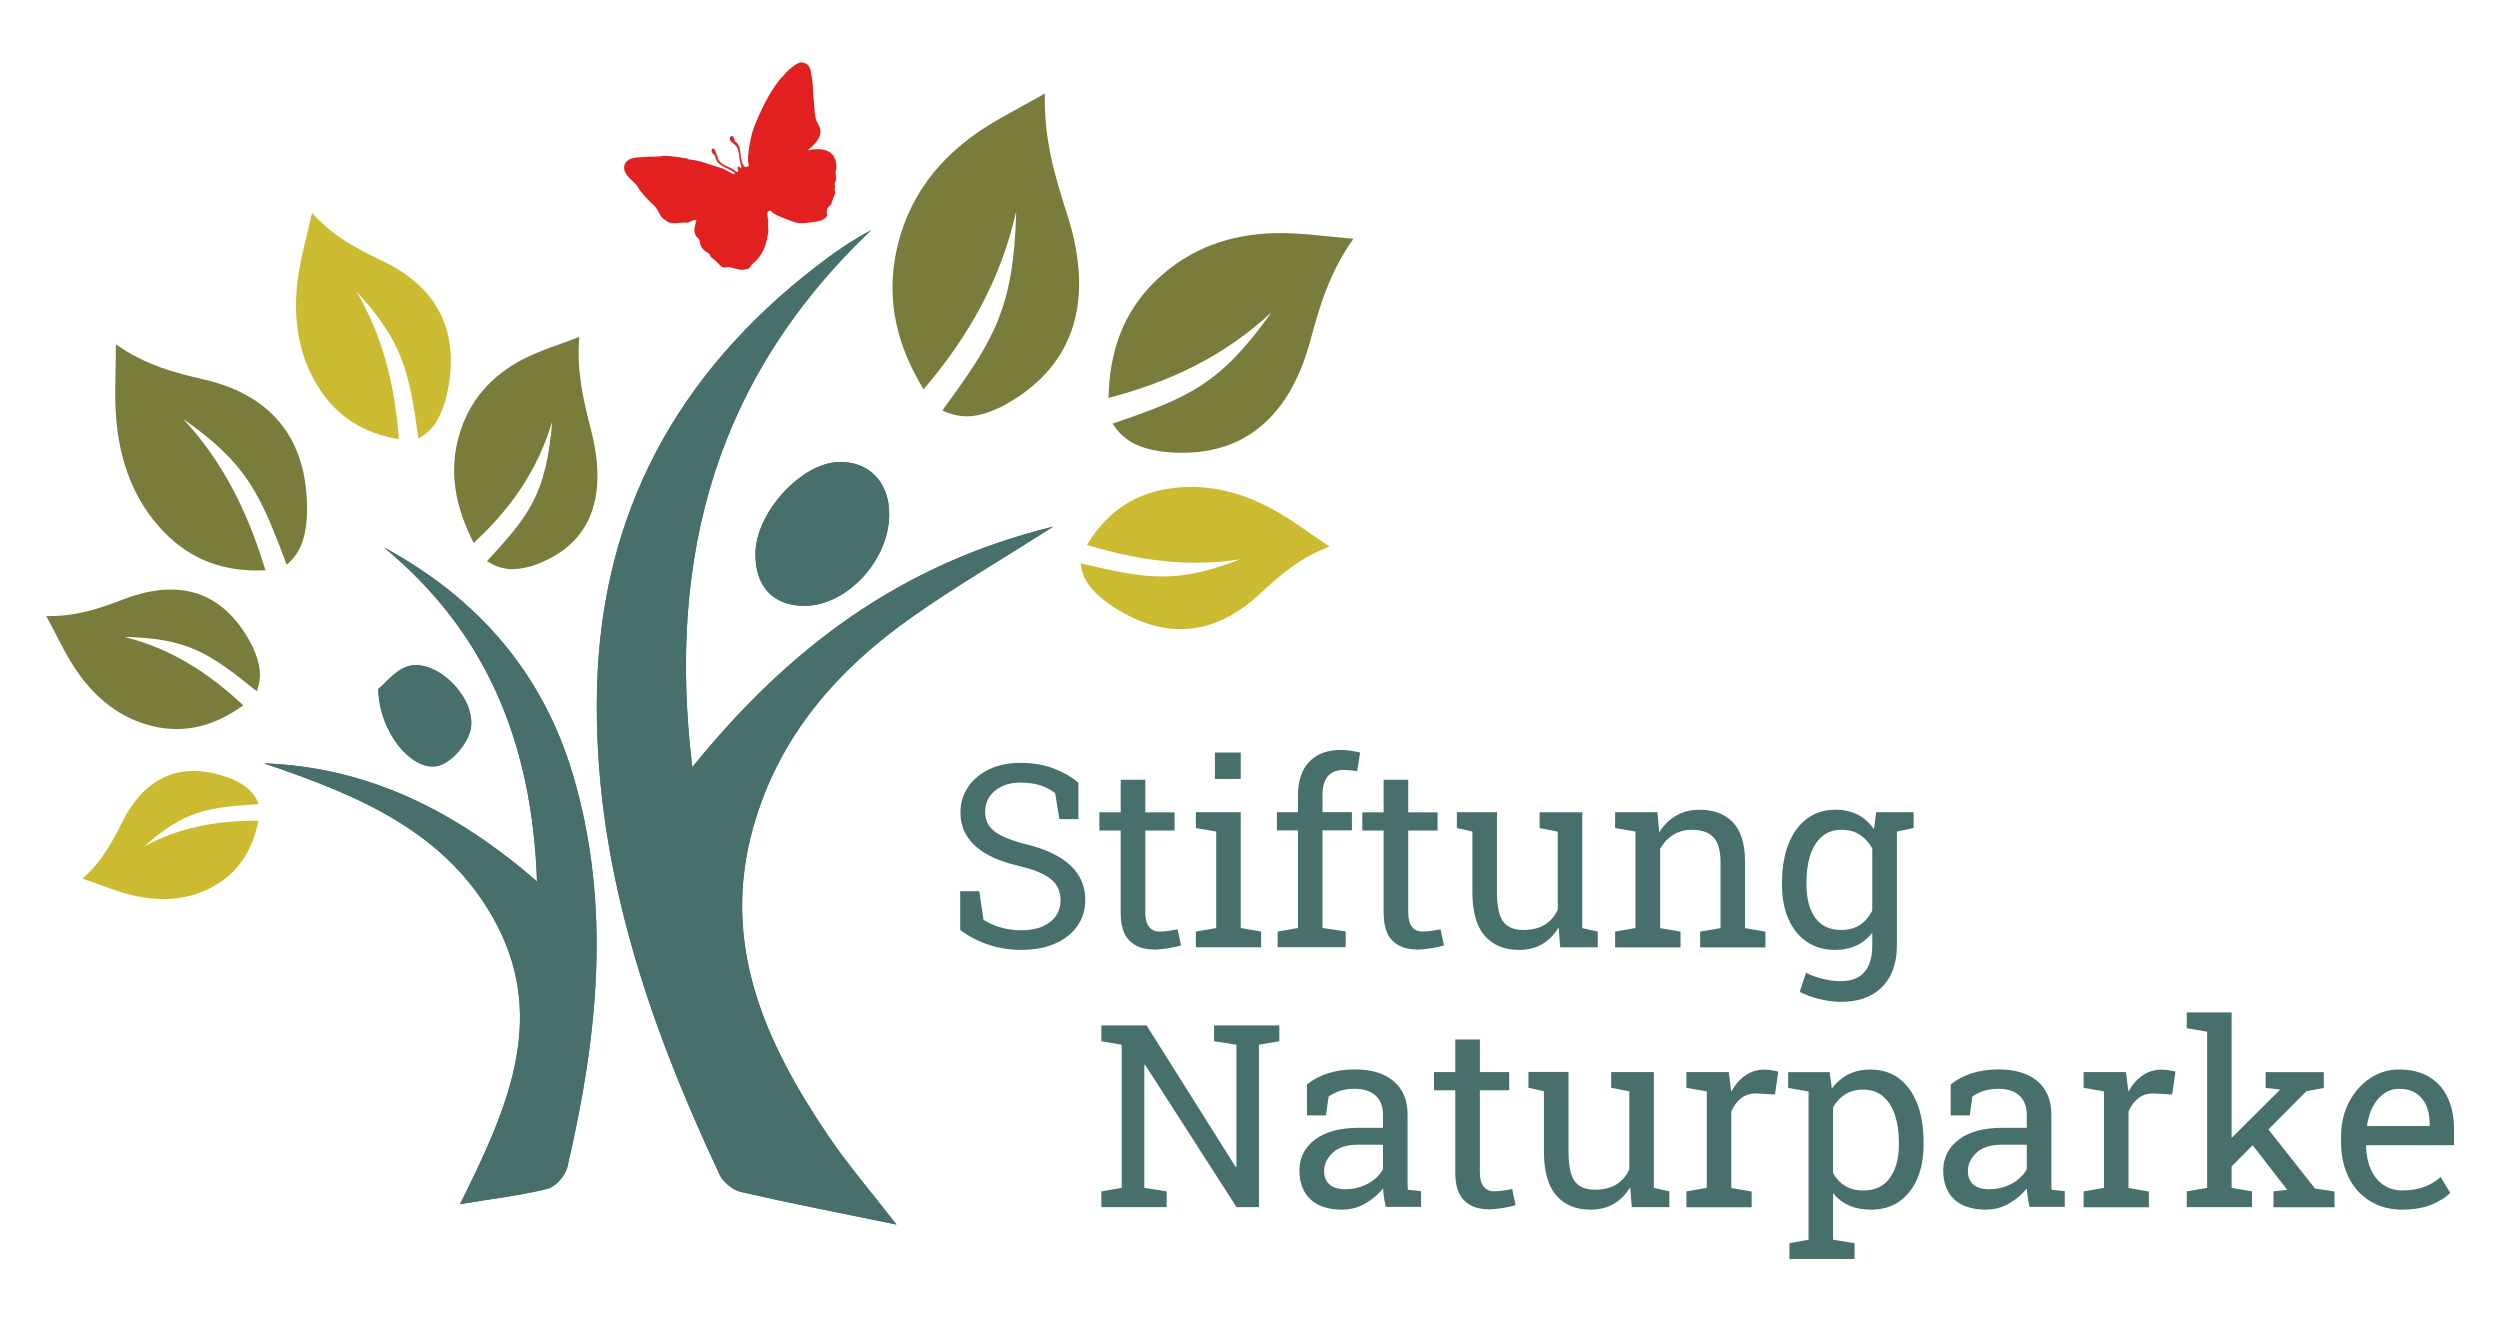 <?xml version="1.0" encoding="UTF-8"?>
<svg id="Ebene_1" xmlns="http://www.w3.org/2000/svg" version="1.1" viewBox="0 0 313 165">
  <!-- Generator: Adobe Illustrator 29.4.0, SVG Export Plug-In . SVG Version: 2.1.0 Build 152)  -->
  <defs>
    <style>
      .st0, .st1 {
        fill: #47706c;
      }

      .st2 {
        fill: #e22020;
      }

      .st2, .st1 {
        fill-rule: evenodd;
      }

      .st3 {
        fill: #797c3b;
      }

      .st4 {
        fill: #ccbb30;
      }
    </style>
  </defs>
  <g id="cqOhSc">
    <g>
      <path class="st0" d="M112.23,153.31c-3.12-4.04-6.04-7.42-8.53-11.09-7.91-11.7-13.53-24.04-9.39-38.68,3.21-11.37,10.53-19.73,19.96-26.35,5.37-3.77,11.05-7.09,17.6-11.26-19.11,4.69-33.05,15.14-45.2,30.12-3.23-26.76,3.22-49.02,22.38-67.22-2.52,1.32-4.74,2.89-6.89,4.55-17.33,13.4-26.92,30.81-27.42,52.94-.49,21.66,6.32,41.48,15.34,60.73.45.96,1.66,1.96,2.7,2.19,6.19,1.42,12.43,2.63,19.44,4.07h.01ZM33.04,95.57c11.71,3.96,23.12,8.59,29.19,20.25,6.32,12.14,1.07,23.46-4.63,34.94,4.31-.72,7.71-1.1,10.99-1.94,1-.26,2.2-1.65,2.45-2.72,3.81-16.3,5.55-32.7.7-49.09-3.79-12.79-11.94-22.13-23.67-28.48,12.86,10.63,18.56,24.48,19.17,41.82-10.26-8.87-21.19-14.31-34.19-14.78h-.01ZM111.33,64.36c0-3.99-2.5-6.59-6.26-6.52-4.71.08-10.42,6.3-10.49,11.41-.06,4.15,2.18,6.58,6.08,6.6,5.35.03,10.67-5.69,10.67-11.49ZM47.36,86.27c.13,5.59,4.4,10.5,7.61,9.58,1.7-.49,3.71-2.9,3.99-4.7.6-3.75-4.06-8.47-7.55-7.82-1.76.33-3.21,2.29-4.04,2.93h0Z"/>
      <path class="st1" d="M112.23,153.31c-7.01-1.44-13.25-2.65-19.44-4.07-1.03-.24-2.25-1.23-2.7-2.19-9.02-19.25-15.83-39.07-15.34-60.73.5-22.13,10.09-39.54,27.42-52.94,2.15-1.66,4.36-3.23,6.89-4.55-19.16,18.2-25.61,40.46-22.38,67.22,12.15-14.98,26.08-25.43,45.2-30.12-6.55,4.16-12.23,7.49-17.6,11.26-9.43,6.62-16.75,14.97-19.96,26.35-4.14,14.64,1.47,26.98,9.39,38.68,2.49,3.67,5.4,7.06,8.53,11.09h-.01Z"/>
      <path class="st1" d="M33.04,95.57c13,.47,23.93,5.91,34.19,14.78-.61-17.34-6.31-31.19-19.17-41.82,11.72,6.35,19.88,15.69,23.67,28.48,4.85,16.39,3.11,32.79-.7,49.09-.25,1.07-1.44,2.46-2.45,2.72-3.28.84-6.68,1.22-10.99,1.94,5.7-11.48,10.95-22.8,4.63-34.94-6.07-11.67-17.48-16.3-29.19-20.25h.01Z"/>
      <path class="st1" d="M111.33,64.36c0,5.8-5.32,11.52-10.67,11.49-3.9-.02-6.14-2.45-6.08-6.6.07-5.11,5.79-11.33,10.49-11.41,3.76-.06,6.26,2.54,6.26,6.52Z"/>
      <path class="st1" d="M47.36,86.27c.83-.64,2.28-2.6,4.04-2.93,3.5-.65,8.15,4.06,7.55,7.82-.28,1.8-2.29,4.21-3.99,4.7-3.21.92-7.47-4-7.61-9.58h0Z"/>
    </g>
  </g>
  <path class="st2" d="M101.19,18.81c1.36-.27,2.57-.17,3.15.7.2.29.4.9.39,1.43,0,.2-.12.45-.12.71,0,.24.08.5.07.75,0,.18-.15.37-.17.56-.02.18.04.35.03.53,0,.11-.06.21-.05.31,0,.12.07.22.07.34-.01.2-.18.48-.28.77-.09.26-.17.59-.31.77-.07.08-.19.15-.25.22-.26.32-.24.71-.16,1.11-.38.69-1.36.74-1.99.82-.55.07-1.15.19-1.74.07-.24-.04-.54-.14-.77-.23-.65-.25-1.72-.62-2.26-.99-.2-.14-.3-.45-.61-.23-.25.18-.03.96-.02,1.21,0,.46-.03.78.04,1.2-.17,1.32-.5,2.69-1.51,3.75-.16.16-.38.3-.56.5-.15.17-.3.46-.46.54-.13.06-.65.14-.85.13-.44-.02-1.15-.31-1.64-.33-.27,0-.42.09-.63.04-.35-.09-.51-.42-.89-.78-.36-.33-.71-.41-.85-.93-.41-.26-.84-.44-1.12-1.1-.09-.2-.05-.45-.15-.66-.1-.2-.34-.34-.44-.52-.38-.74-.02-1.4.09-1.93-.4-.11-.69.19-1.04.29-.17.05-.31,0-.48,0-.72.06-1.51.2-2.1-.08-.19-.24-.45-.28-.65-.49-.36-.37-.5-.9-.86-1.35-.26-.34-.71-.65-1.06-1.07-.32-.38-.69-.76-.97-1.15-.09-.12-.14-.28-.22-.39-.49-.63-1.51-1.27-1.66-2.1-.14-.81.4-1.36,1.36-1.49.89-.12,2.01-.11,2.94-.15.26,0,.51-.09.75-.09.47,0,.95.09,1.4.13.47.04.92.18,1.35.19.1,0,.15.12.24.13,1.08.1,2.03.41,3,.75.48.17.99.27,1.45.48.44.21.84.56,1.36.61-.03-.28-.44-.42-.7-.57-.27-.15-.59-.26-.85-.42-.19-.13-.5-.33-.64-.52-.2-.25-.2-.61-.38-.88-.07-.1-.25-.15-.32-.38-.06-.2-.05-.41.17-.43.28-.02.5,1.13.68,1.44.4.67,1.17.82,1.75,1.11.21.14.36.38.64.38.22-.14-.16-.49,0-.62.17-.16.29.16.44.2.07-.28-.09-.59-.16-.91-.11-.52-.11-1.34-.39-1.79-.3-.49-1.05-.63-.86-1.26.13-.02.14-.1.27-.12.2.07.31.45.34.68,1.07.6.4,2.48,1.29,3.24.16-.07.28-.06.41-.1.1-.12-.02-.33-.04-.53-.08-.92.16-2.01.34-2.96.18-.93.53-1.79.9-2.63.8-1.83,1.63-3.37,2.75-4.79.15-.18.36-.35.54-.57.16-.19.34-.41.51-.56.37-.32.95-.8,1.38-.95.33-.12.84.05,1.07.31.35.39.34.74.45,1.32.22,1.08.16,1.95.28,3.04.08.75.08,1.54.23,2.24.12.6.59,1.06.61,1.67.03.92-.81,1.74-1.56,2.34l.03.04Z"/>
  <path class="st3" d="M5.79,77.13c3.76.08,6.75-.98,9.77-2.13,7.46-2.84,12.88-.52,16.14,6.12.93,2.11,1.11,3.58.45,5.43-5.95-4.79-8.59-6.63-16.59-6.81,5.71,1.41,10.47,4.42,14.9,8.57-3.55,2.54-7.2,3.57-11.27,2.62-4.19-.98-7.3-3.58-9.66-7.04-1.38-2.03-2.4-4.31-3.74-6.76"/>
  <path class="st4" d="M10.34,110c2.41-2.13,3.68-4.53,4.92-7,3.05-6.11,7.81-7.79,13.71-5.49,1.81.79,2.77,1.61,3.43,3.16-6.52.43-9.25.8-14.39,5.33,4.41-2.42,9.16-3.28,14.35-3.24-.76,3.66-2.46,6.42-5.58,8.18-3.21,1.81-6.67,1.97-10.16,1.16-2.05-.48-4.01-1.32-6.28-2.09"/>
  <path class="st3" d="M72.53,42.18c-.36,4.27.5,7.9,1.45,11.58,2.35,9.09-.41,14.79-7.44,17.12-2.23.62-3.73.52-5.57-.62,5.33-5.78,7.4-8.41,8.17-17.49-1.86,6.21-5.28,11.02-9.84,15.2-2.33-4.58-3.11-8.95-1.84-13.39,1.3-4.58,4.19-7.58,7.89-9.54,2.18-1.15,4.58-1.84,7.18-2.86"/>
  <path class="st4" d="M166.45,68.43c-3.81,1.46-6.28,3.66-8.74,5.94-6.06,5.65-12.66,5.73-19.26.96-1.99-1.56-2.91-2.83-3.17-4.8,8.37,1.97,11.94,2.59,20.06-.52-6.43,1.03-12.73.21-19.25-1.79,2.29-3.78,5.43-6.22,9.99-7,4.7-.81,9.12.31,13.22,2.52,2.41,1.3,4.57,2.98,7.15,4.68"/>
  <path class="st3" d="M14.52,43.12c3.74,2.62,7.34,3.54,11.01,4.39,9.07,2.09,13.25,8.15,12.89,17.26-.22,2.83-.84,4.46-2.52,5.94-3.37-8.99-5.02-12.69-12.98-18.27,4.97,5.32,8.12,11.67,10.31,18.96-4.97.24-9.2-1.15-12.79-4.89-3.68-3.84-5.39-8.65-5.87-13.83-.28-3.05-.06-6.1-.06-9.56"/>
  <path class="st4" d="M39.07,26.68c2.76,3.01,5.72,4.51,8.76,5.96,7.51,3.58,9.99,9.68,7.91,17.56-.74,2.42-1.6,3.73-3.35,4.7-1.2-8.5-1.92-12.04-7.79-18.45,3.31,5.61,4.83,11.75,5.33,18.54-4.38-.75-7.81-2.78-10.21-6.74-2.47-4.07-3.03-8.59-2.45-13.21.34-2.71,1.13-5.34,1.79-8.35"/>
  <path class="st3" d="M130.82,11.69c-.15,5.73,1.25,10.35,2.75,15.02,3.72,11.52.58,19.66-8.34,24.29-2.84,1.31-4.79,1.51-7.26.4,6.46-8.82,8.95-12.75,9.26-24.94-1.95,8.63-6.01,15.74-11.6,22.28-3.37-5.55-4.7-11.16-3.4-17.32,1.35-6.34,4.86-10.95,9.5-14.36,2.73-2,5.79-3.44,9.08-5.36"/>
  <path class="st3" d="M169.45,29.89c-3,4.22-4.22,8.42-5.38,12.71-2.85,10.59-9.44,15.07-18.83,13.91-2.91-.49-4.55-1.36-5.95-3.47,9.56-3.27,13.5-4.93,19.89-13.93-5.88,5.47-12.69,8.7-20.4,10.71.13-5.92,1.89-10.83,6.03-14.78,4.26-4.06,9.36-5.7,14.75-5.85,3.17-.09,6.32.42,9.89.7"/>
  <g>
    <path class="st0" d="M127.89,118.93c-1.39,0-2.72-.2-4-.61s-2.51-1.03-3.67-1.88v-4.86h2.39l.52,3.58c.68.42,1.41.74,2.2.97s1.65.34,2.56.34c1.04,0,1.92-.16,2.65-.48.72-.32,1.28-.76,1.66-1.32s.58-1.22.58-1.97c0-.7-.17-1.31-.5-1.84s-.88-1-1.65-1.4-1.81-.75-3.13-1.06c-1.56-.36-2.88-.85-3.96-1.46s-1.9-1.35-2.45-2.22c-.56-.87-.84-1.87-.84-2.99,0-1.19.31-2.25.95-3.19.63-.94,1.51-1.68,2.63-2.22s2.44-.81,3.94-.81c1.59,0,3,.24,4.23.73,1.22.48,2.23,1.07,3.02,1.76v4.55h-2.39l-.52-3.25c-.47-.38-1.05-.69-1.75-.94s-1.56-.38-2.59-.38c-.88,0-1.65.15-2.31.46-.67.31-1.19.74-1.56,1.29-.38.55-.56,1.2-.56,1.95,0,.66.17,1.23.51,1.72s.89.92,1.66,1.29,1.79.72,3.07,1.04c2.4.59,4.21,1.47,5.45,2.63,1.23,1.16,1.85,2.6,1.85,4.31,0,1.22-.33,2.3-.98,3.24s-1.58,1.68-2.77,2.21-2.6.8-4.21.8h-.03Z"/>
    <path class="st0" d="M144.39,118.87c-1.25,0-2.24-.37-2.98-1.1s-1.1-1.91-1.1-3.52v-10.27h-2.67v-2.28h2.67v-4.08h3.08v4.08h3.67v2.28h-3.67v10.27c0,.81.16,1.41.48,1.8.32.39.75.58,1.3.58.36,0,.77-.03,1.22-.1s.8-.13,1.05-.18l.42,2.02c-.45.14-1,.25-1.65.36-.65.1-1.26.16-1.82.16v-.02Z"/>
    <path class="st0" d="M149.72,118.6v-1.97l2.55-.44v-12.08l-2.55-.44v-1.98h5.62v14.5l2.55.44v1.97h-8.17,0ZM152.11,97.52v-3.3h3.23v3.3h-3.23Z"/>
    <path class="st0" d="M159.96,118.6v-1.97l2.55-.44v-12.22h-2.64v-2.28h2.64v-2.14c0-1.8.47-3.2,1.41-4.18.94-.98,2.26-1.48,3.95-1.48.35,0,.74.03,1.15.09s.84.14,1.27.24l-.38,2.34c-.19-.04-.44-.08-.76-.11s-.62-.05-.9-.05c-.91,0-1.58.27-2.02.8-.44.54-.66,1.32-.66,2.34v2.14h3.69v2.28h-3.69v12.22l2.91.44v1.97h-8.53.01Z"/>
    <path class="st0" d="M177.31,118.87c-1.25,0-2.24-.37-2.98-1.1s-1.1-1.91-1.1-3.52v-10.27h-2.67v-2.28h2.67v-4.08h3.08v4.08h3.67v2.28h-3.67v10.27c0,.81.16,1.41.48,1.8.32.39.75.58,1.3.58.36,0,.77-.03,1.22-.1s.8-.13,1.05-.18l.42,2.02c-.45.14-1,.25-1.65.36-.65.1-1.26.16-1.82.16v-.02Z"/>
    <path class="st0" d="M190.19,118.93c-1.83,0-3.27-.59-4.3-1.77s-1.55-3.01-1.55-5.5v-7.55l-1.94-.44v-1.98h5.02v10c0,1.8.27,3.04.8,3.72s1.36,1.02,2.48,1.02,2-.22,2.71-.66,1.25-1.07,1.62-1.88v-9.77l-2.27-.44v-1.98h5.34v14.5l1.94.44v1.97h-4.7l-.2-2.5c-.53.91-1.22,1.6-2.05,2.09-.84.49-1.8.73-2.9.73Z"/>
    <path class="st0" d="M202.21,118.6v-1.97l2.55-.44v-12.08l-2.55-.44v-1.98h5.3l.22,2.52c.56-.9,1.27-1.59,2.12-2.09.85-.49,1.81-.74,2.9-.74,1.82,0,3.23.53,4.23,1.6s1.5,2.72,1.5,4.95v8.27l2.55.44v1.97h-8.17v-1.97l2.55-.44v-8.2c0-1.49-.29-2.55-.88-3.17-.59-.62-1.49-.94-2.7-.94-.89,0-1.67.21-2.35.64-.68.43-1.23,1.01-1.63,1.75v9.92l2.55.44v1.97h-8.19Z"/>
    <path class="st0" d="M230.46,125.43c-.81,0-1.69-.11-2.64-.34-.95-.22-1.78-.53-2.5-.91l.8-2.39c.57.3,1.25.55,2.03.75s1.54.3,2.28.3c1.38,0,2.38-.39,3.02-1.16.64-.77.96-1.87.96-3.3v-1.61c-.55.71-1.21,1.25-1.98,1.61-.77.36-1.66.55-2.66.55-1.38,0-2.56-.34-3.56-1.02s-1.77-1.64-2.3-2.86c-.54-1.22-.8-2.64-.8-4.26v-.33c0-1.81.27-3.4.8-4.77.54-1.36,1.3-2.42,2.3-3.18,1-.75,2.2-1.13,3.59-1.13,1.06,0,1.99.21,2.8.62.8.42,1.47,1.02,2.02,1.81l.28-2.12h2.59v16.69c0,1.46-.27,2.71-.82,3.77-.55,1.05-1.34,1.86-2.39,2.43-1.05.57-2.32.85-3.82.85h0ZM230.53,116.43c.93,0,1.7-.21,2.33-.63s1.14-1.02,1.55-1.79v-7.78c-.4-.72-.91-1.29-1.55-1.71-.64-.42-1.4-.63-2.3-.63-.98,0-1.79.28-2.45.84-.65.56-1.14,1.34-1.46,2.32-.32.98-.48,2.12-.48,3.41v.33c0,1.7.36,3.06,1.08,4.09s1.81,1.55,3.28,1.55h0ZM237.02,104.21l-1.2-2.52h3.77v1.97l-2.56.55h0Z"/>
  </g>
  <g>
    <path class="st0" d="M137.89,151.13v-1.97l2.55-.44v-17.92l-2.55-.44v-1.98h5.66l11.16,17.73.09-.03v-15.28l-2.8-.44v-1.98h8.17v1.98l-2.55.44v20.33h-2.81l-11.45-17.83-.09.03v15.39l2.8.44v1.97h-8.18Z"/>
    <path class="st0" d="M168.09,151.45c-1.76,0-3.1-.43-4.02-1.29-.92-.86-1.38-2.07-1.38-3.63s.66-2.89,1.97-3.87,3.13-1.46,5.47-1.46h3.02v-1.66c0-1.02-.31-1.81-.93-2.38-.62-.56-1.49-.84-2.62-.84-.71,0-1.32.09-1.84.26s-1,.41-1.42.71l-.33,2.36h-2.38v-3.88c.76-.61,1.65-1.08,2.66-1.4s2.13-.48,3.36-.48c2.05,0,3.66.49,4.83,1.47,1.17.98,1.75,2.38,1.75,4.2v8.78c0,.21.02.42.04.62l1.64.17v1.97h-4.42c-.09-.46-.17-.87-.22-1.23-.05-.36-.09-.73-.11-1.09-.59.76-1.34,1.39-2.23,1.9s-1.84.76-2.85.76h.01ZM168.54,148.88c1.02,0,1.95-.25,2.8-.73s1.45-1.08,1.81-1.77v-3.06h-3.12c-1.42,0-2.48.34-3.19,1.02s-1.06,1.43-1.06,2.27c0,.74.23,1.3.69,1.7.46.39,1.15.59,2.08.59v-.02Z"/>
    <path class="st0" d="M186.28,151.39c-1.25,0-2.24-.37-2.98-1.1s-1.1-1.91-1.1-3.52v-10.27h-2.67v-2.28h2.67v-4.08h3.08v4.08h3.67v2.28h-3.67v10.27c0,.81.16,1.41.48,1.8.32.39.75.58,1.3.58.36,0,.77-.03,1.22-.1s.8-.13,1.05-.18l.42,2.02c-.45.14-1,.25-1.65.36-.65.1-1.26.16-1.82.16v-.02Z"/>
    <path class="st0" d="M199.15,151.45c-1.83,0-3.27-.59-4.3-1.77s-1.55-3.01-1.55-5.5v-7.55l-1.94-.44v-1.98h5.02v10c0,1.8.27,3.04.8,3.72s1.36,1.02,2.48,1.02,2-.22,2.71-.66,1.25-1.07,1.62-1.88v-9.77l-2.27-.44v-1.98h5.34v14.5l1.94.44v1.97h-4.7l-.2-2.5c-.53.91-1.22,1.6-2.05,2.09-.84.49-1.8.73-2.9.73Z"/>
    <path class="st0" d="M211.14,151.13v-1.97l2.55-.44v-12.08l-2.55-.44v-1.98h5.3l.27,2.16.03.3c.48-.86,1.07-1.54,1.77-2.03s1.51-.73,2.41-.73c.32,0,.65.03.99.09s.58.11.73.16l-.41,2.86-2.14-.12c-.81-.05-1.5.13-2.05.55-.55.42-.98.99-1.28,1.7v9.58l2.55.44v1.97h-8.17v-.02Z"/>
    <path class="st0" d="M224.04,157.63v-1.98l2.39-.44v-18.56l-2.55-.44v-1.98h5.19l.28,2.06c.56-.77,1.25-1.36,2.05-1.77.81-.41,1.74-.61,2.8-.61,1.4,0,2.59.38,3.58,1.13s1.74,1.81,2.27,3.17c.52,1.36.78,2.95.78,4.77v.33c0,1.62-.26,3.05-.79,4.27s-1.28,2.17-2.26,2.85-2.16,1.02-3.53,1.02c-1.04,0-1.96-.17-2.74-.52-.79-.35-1.46-.87-2.01-1.55v5.83l2.69.44v1.98h-8.16.01ZM233.31,149.05c1.46,0,2.56-.53,3.31-1.59s1.12-2.44,1.12-4.14v-.33c0-1.29-.17-2.43-.5-3.41s-.83-1.76-1.49-2.32-1.49-.84-2.48-.84c-.88,0-1.62.2-2.25.59s-1.13.94-1.52,1.62v8.23c.38.7.89,1.24,1.51,1.62s1.38.57,2.29.57h0Z"/>
    <path class="st0" d="M248.69,151.45c-1.76,0-3.1-.43-4.02-1.29-.92-.86-1.38-2.07-1.38-3.63s.66-2.89,1.97-3.87c1.31-.98,3.13-1.46,5.47-1.46h3.02v-1.66c0-1.02-.31-1.81-.93-2.38-.62-.56-1.49-.84-2.62-.84-.71,0-1.32.09-1.84.26s-1,.41-1.42.71l-.33,2.36h-2.38v-3.88c.76-.61,1.65-1.08,2.66-1.4,1.01-.32,2.13-.48,3.36-.48,2.05,0,3.66.49,4.83,1.47,1.17.98,1.75,2.38,1.75,4.2v8.78c0,.21.02.42.04.62l1.64.17v1.97h-4.42c-.09-.46-.17-.87-.22-1.23-.05-.36-.09-.73-.11-1.09-.59.76-1.34,1.39-2.23,1.9s-1.84.76-2.85.76h.01ZM249.14,148.88c1.02,0,1.95-.25,2.8-.73s1.45-1.08,1.81-1.77v-3.06h-3.12c-1.42,0-2.48.34-3.19,1.02s-1.06,1.43-1.06,2.27c0,.74.23,1.3.69,1.7.46.39,1.15.59,2.08.59v-.02Z"/>
    <path class="st0" d="M260.87,151.13v-1.97l2.55-.44v-12.08l-2.55-.44v-1.98h5.3l.27,2.16.03.3c.48-.86,1.07-1.54,1.77-2.03s1.51-.73,2.41-.73c.32,0,.65.03.99.09.34.06.58.11.73.16l-.41,2.86-2.14-.12c-.81-.05-1.5.13-2.05.55-.55.42-.98.99-1.28,1.7v9.58l2.55.44v1.97h-8.17v-.02Z"/>
    <path class="st0" d="M273.78,151.13v-1.97l2.55-.44v-19.55l-2.55-.44v-1.98h5.62v21.97l2.55.44v1.97h-8.17ZM279.19,146.23l-1.14-2.42,7.34-7.31.08-.09-1.81-.2v-1.98h7.28v1.98l-2.17.41-9.58,9.62h0ZM284.64,151.13v-1.97l1.72-.2-.05-.06-4.89-6.31,1.59-2.45,6.83,8.66,2.44.38v1.97h-7.64v-.02Z"/>
    <path class="st0" d="M300.81,151.45c-1.56,0-2.92-.36-4.08-1.07s-2.05-1.71-2.68-2.98c-.63-1.27-.95-2.74-.95-4.41v-.69c0-1.6.33-3.04.99-4.3.66-1.27,1.54-2.27,2.64-3,1.1-.73,2.3-1.1,3.6-1.1,1.52,0,2.79.31,3.82.94,1.03.62,1.8,1.5,2.32,2.63s.78,2.46.78,3.99v1.92h-10.97l-.05.08c.02,1.08.21,2.04.57,2.88s.88,1.5,1.55,1.98c.68.48,1.49.72,2.44.72,1.04,0,1.96-.15,2.74-.45.79-.3,1.47-.71,2.04-1.23l1.2,2c-.6.58-1.4,1.08-2.4,1.48-1,.4-2.19.6-3.59.6h.03ZM296.39,140.98h7.8v-.41c0-.81-.14-1.54-.43-2.18-.29-.64-.71-1.15-1.28-1.52s-1.28-.55-2.13-.55c-.69,0-1.31.2-1.88.6s-1.03.95-1.39,1.63c-.37.69-.6,1.47-.72,2.34l.03.08h0Z"/>
  </g>
</svg>